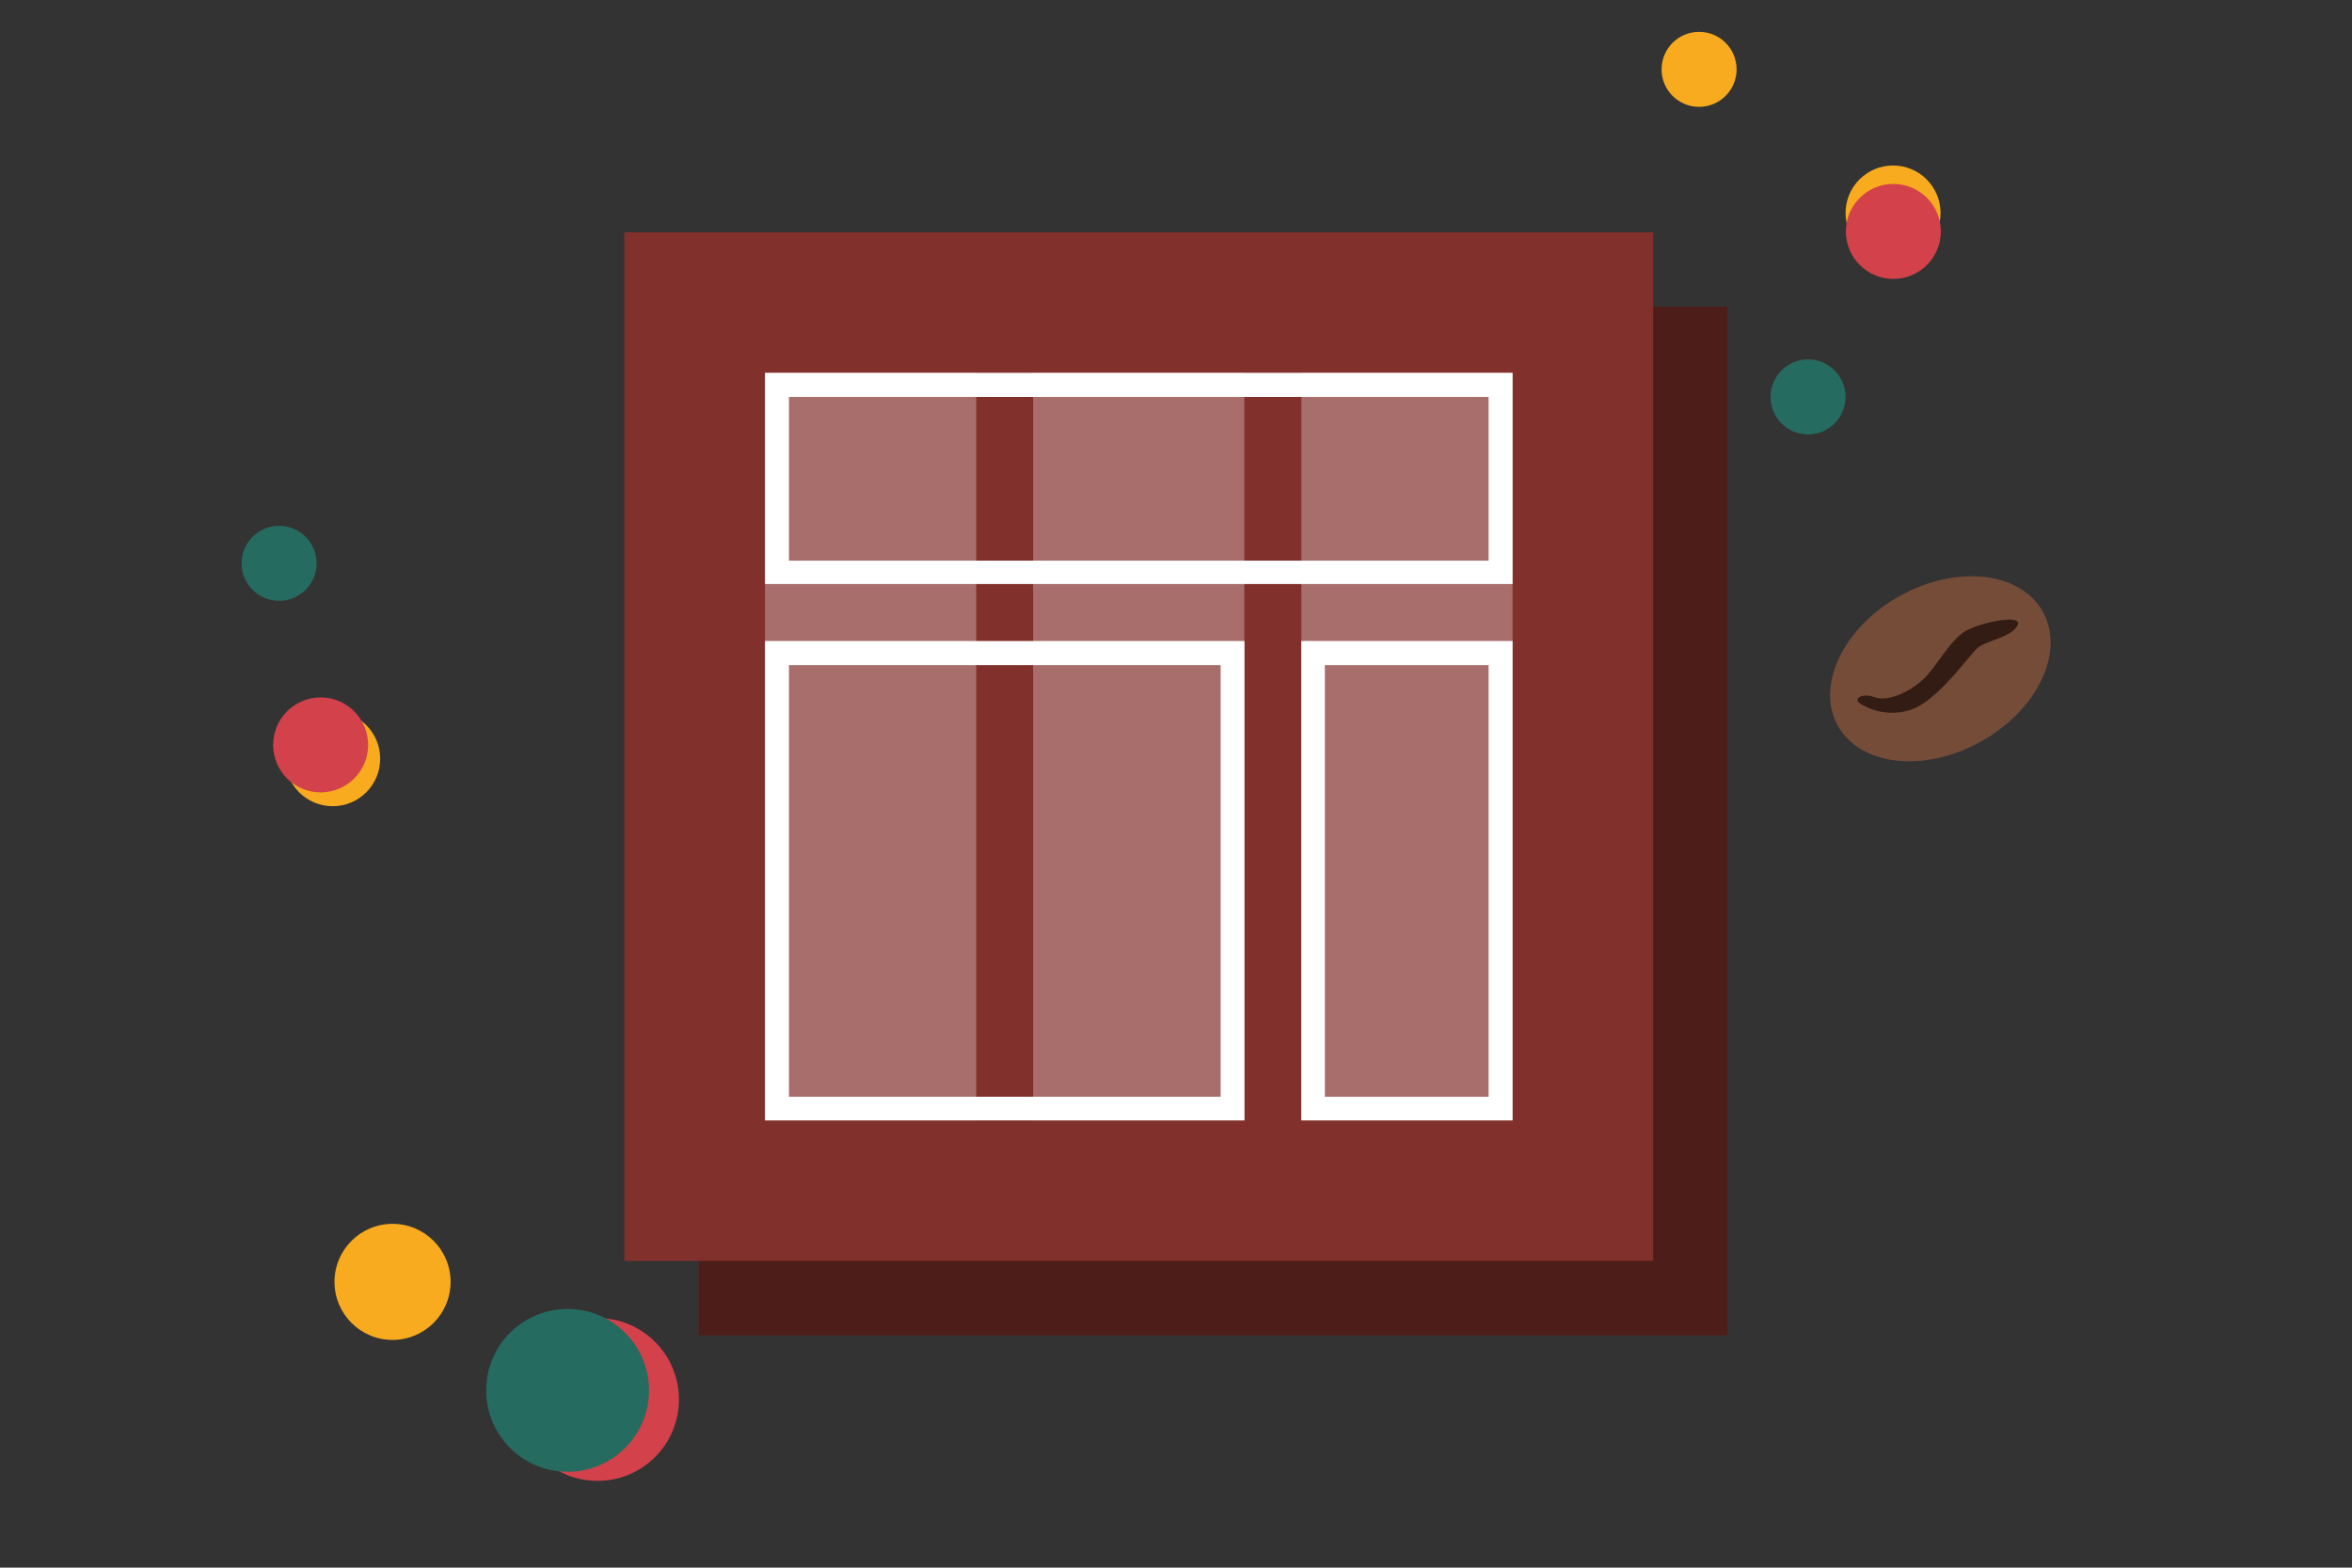 <?xml version="1.0" encoding="UTF-8"?>
<svg xmlns="http://www.w3.org/2000/svg" viewBox="0 0 158 105.33">
  <rect x="0" y="0" width="158" height="105.33" fill="#333333" stroke="none"/>
  <title>Element 94</title>
  <g id="Ebene_2" data-name="Ebene 2">
    <g id="Ebene_1-2" data-name="Ebene 1">
      <rect x="46.94" y="20.61" width="69.11" height="69.11" style="fill:#81302c"></rect>
      <rect x="46.94" y="20.61" width="69.11" height="69.11" style="opacity:0.4"></rect>
      <rect x="41.94" y="15.61" width="69.11" height="69.11" style="fill:#81302c"></rect>
      <g style="opacity:0.3">
        <rect x="69.4" y="25.05" width="14.19" height="50.23" style="fill:#fff"></rect>
        <rect x="51.39" y="25.05" width="14.19" height="50.23" style="fill:#fff"></rect>
        <rect x="87.42" y="25.05" width="14.19" height="50.23" style="fill:#fff"></rect>
      </g>
      <path d="M100,26.67v11H53v-11h47m1.62-1.62H51.39V39.24h50.22V25.05Z" style="fill:#fff"></path>
      <path d="M82,44.69v29H53v-29H82m1.62-1.62H51.39V75.28H83.6V43.07Z" style="fill:#fff"></path>
      <path d="M100,44.69v29H89v-29H100m1.62-1.62H87.42V75.28h14.19V43.07Z" style="fill:#fff"></path>
      <circle id="Ellipse_189" data-name="Ellipse 189" cx="114.14" cy="4.66" r="2.52" style="fill:#f8ab1e"></circle>
      <circle id="Ellipse_190" data-name="Ellipse 190" cx="121.46" cy="26.67" r="2.52" style="fill:#256b5f"></circle>
      <g id="Gruppe_286" data-name="Gruppe 286">
        <circle id="Ellipse_42" data-name="Ellipse 42" cx="127.17" cy="14.31" r="3.19" style="fill:#f8ab1e"></circle>
        <circle id="Ellipse_79" data-name="Ellipse 79" cx="127.19" cy="15.55" r="3.19" style="fill:#d3414b"></circle>
      </g>
      <g id="Gruppe_287" data-name="Gruppe 287">
        <ellipse id="Ellipse_108" data-name="Ellipse 108" cx="130.35" cy="44.93" rx="7.88" ry="5.6" transform="translate(-5.4 69.07) rotate(-29.1)" style="fill:#754c38"></ellipse>
        <path id="Pfad_299" data-name="Pfad 299" d="M125.17,47.39a4,4,0,0,0,3.3.26c1.78-.68,3.77-3.58,4.38-4.11s2.2-.68,2.67-1.5-2.39-.24-3.43.33-2,2.42-2.87,3.25-2.37,1.56-3.27,1.23S124.3,47,125.17,47.39Z" style="fill:#321c13"></path>
      </g>
      <circle id="Ellipse_191" data-name="Ellipse 191" cx="26.37" cy="86.13" r="3.9" style="fill:#f8ab1e"></circle>
      <g id="Gruppe_288" data-name="Gruppe 288">
        <circle id="Ellipse_69" data-name="Ellipse 69" cx="40.14" cy="94.03" r="5.47" style="fill:#d3414b"></circle>
        <circle id="Ellipse_70" data-name="Ellipse 70" cx="38.13" cy="93.42" r="5.47" style="fill:#256b5f"></circle>
      </g>
      <circle id="Ellipse_199" data-name="Ellipse 199" cx="18.75" cy="37.85" r="2.52" style="fill:#256b5f"></circle>
      <g id="Gruppe_297" data-name="Gruppe 297">
        <circle id="Ellipse_42-2" data-name="Ellipse 42-2" cx="22.35" cy="50.98" r="3.19" style="fill:#f8ab1e"></circle>
        <circle id="Ellipse_79-2" data-name="Ellipse 79-2" cx="21.54" cy="50.05" r="3.19" style="fill:#d3414b"></circle>
      </g>
      <rect width="158" height="105.33" style="fill:none"></rect>
    </g>
  </g>
</svg>